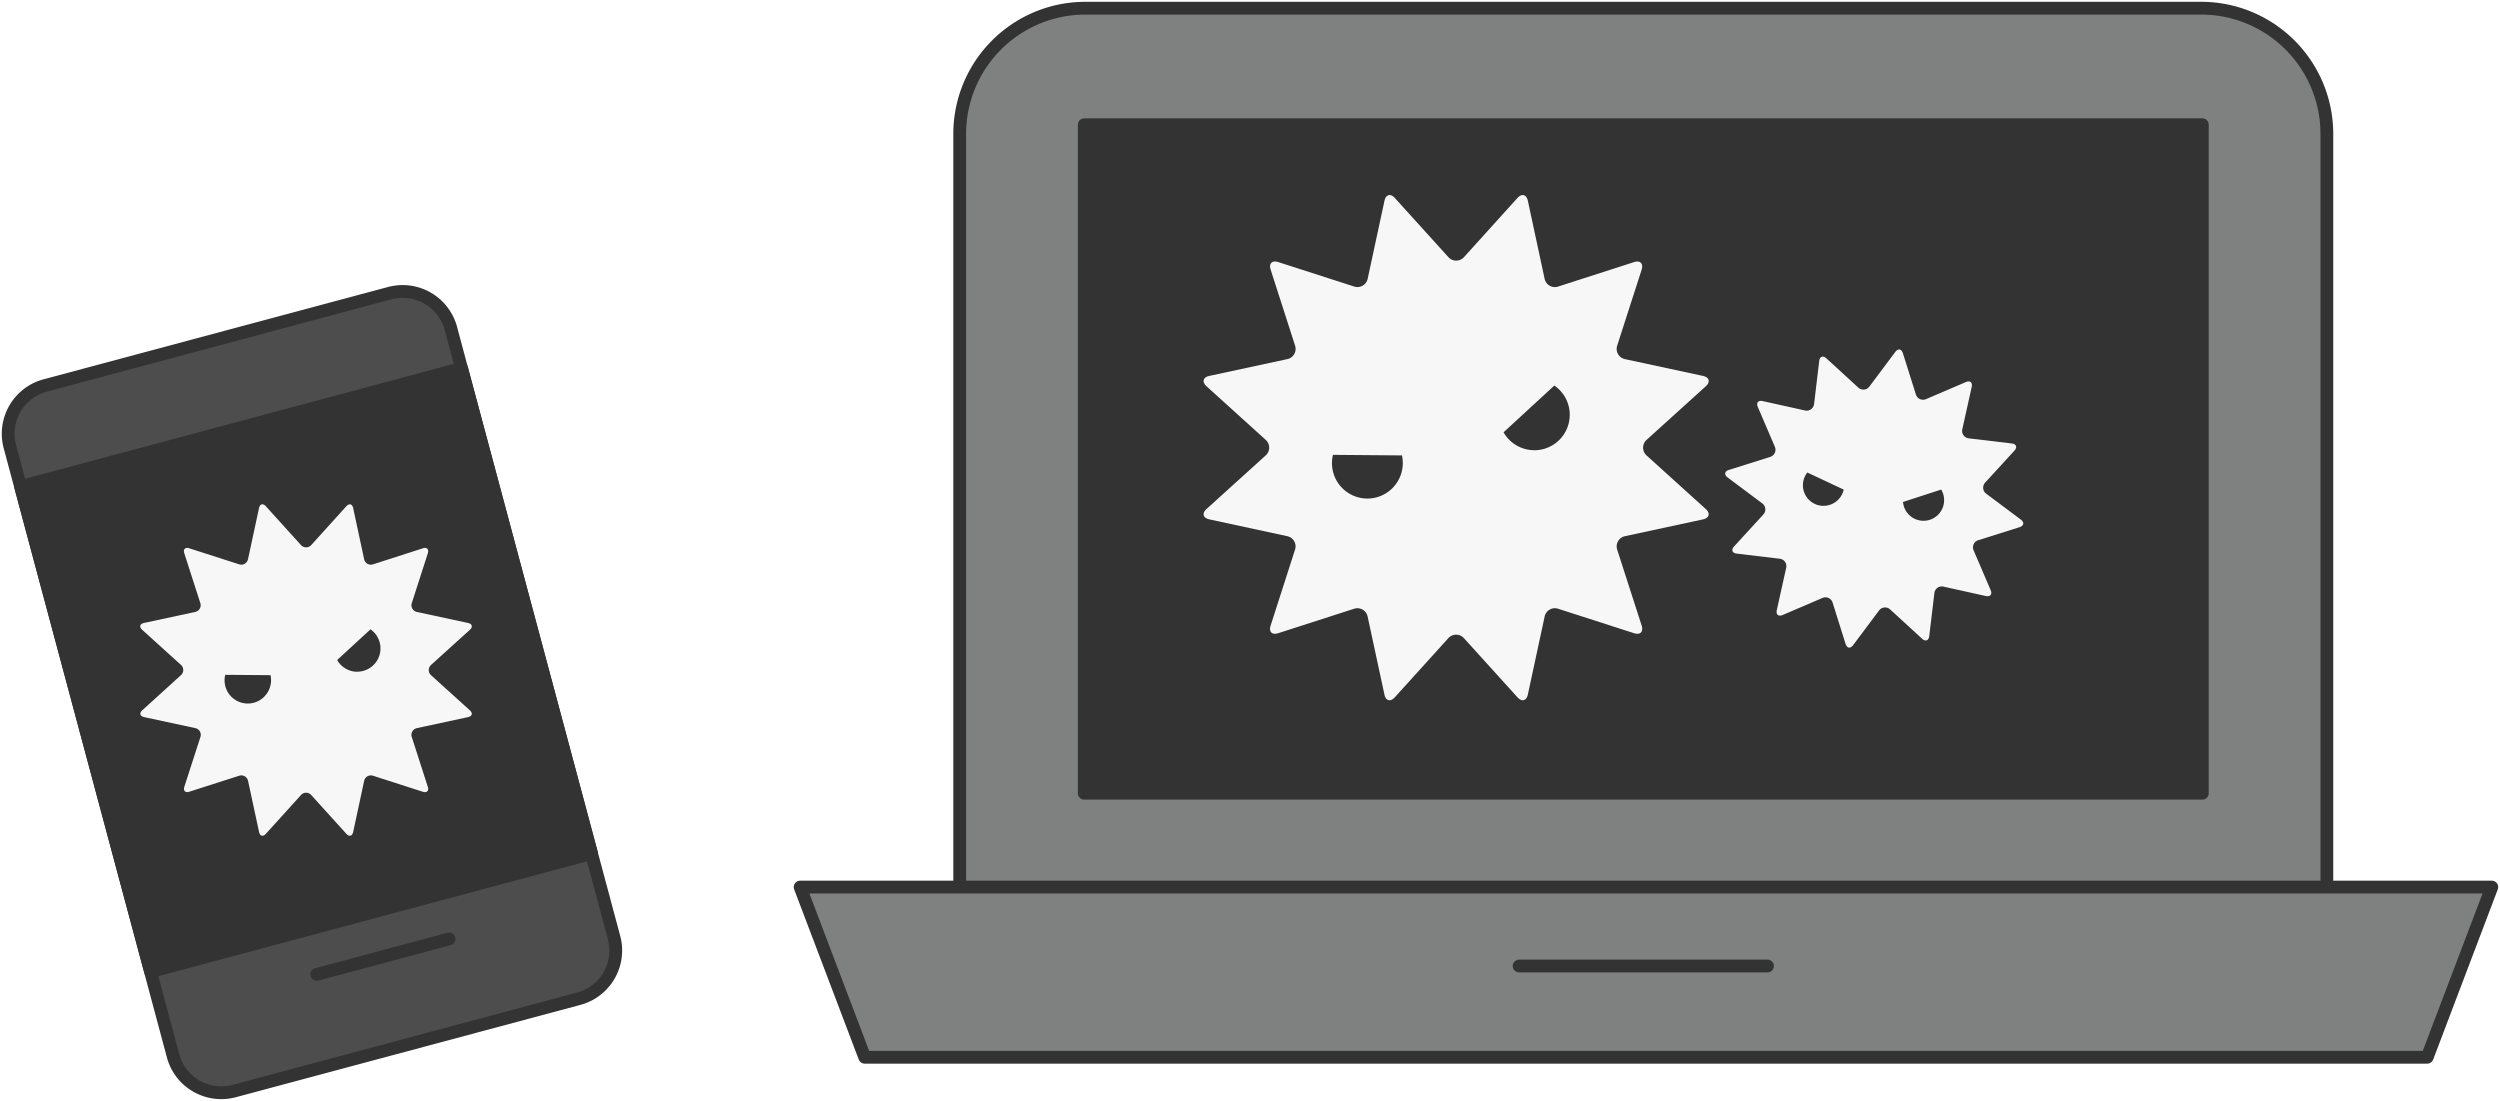 <svg xmlns="http://www.w3.org/2000/svg" xmlns:xlink="http://www.w3.org/1999/xlink" width="195.589" height="86.131" viewBox="0 0 195.589 86.131">
  <defs>
    <clipPath id="clip-path">
      <rect id="長方形_6337" data-name="長方形 6337" width="195.589" height="86.131" fill="none"/>
    </clipPath>
  </defs>
  <g id="グループ_166478" data-name="グループ 166478" transform="translate(0 0)">
    <g id="グループ_166477" data-name="グループ 166477" transform="translate(0 0)" clip-path="url(#clip-path)">
      <path id="パス_222246" data-name="パス 222246" d="M165.583,69.26V10.336A9.836,9.836,0,0,0,155.747.5H68.458a9.836,9.836,0,0,0-9.835,9.836V69.26" transform="translate(16.46 0.141)" fill="#7f8080"/>
      <path id="パス_222247" data-name="パス 222247" d="M165.583,69.26V10.336A9.836,9.836,0,0,0,155.747.5H68.458a9.836,9.836,0,0,0-9.835,9.836V69.26" transform="translate(16.46 0.141)" fill="none" stroke="#333" stroke-linejoin="round" stroke-width="1"/>
      <rect id="長方形_6333" data-name="長方形 6333" width="87.475" height="52.301" transform="translate(84.826 9.758)" fill="#333"/>
      <rect id="長方形_6334" data-name="長方形 6334" width="87.475" height="52.301" transform="translate(84.826 9.758)" fill="none" stroke="#333" stroke-linecap="round" stroke-linejoin="round" stroke-width="1"/>
      <path id="パス_222248" data-name="パス 222248" d="M181.225,54.186,176.17,67.5H53.93L48.875,54.186Z" transform="translate(13.723 15.215)" fill="#7f8080"/>
      <path id="パス_222249" data-name="パス 222249" d="M181.225,54.186,176.17,67.5H53.93L48.875,54.186Z" transform="translate(13.723 15.215)" fill="none" stroke="#333" stroke-linecap="round" stroke-linejoin="round" stroke-width="1"/>
      <line id="線_3454" data-name="線 3454" x1="19.431" transform="translate(118.848 75.576)" fill="none" stroke="#333" stroke-linecap="round" stroke-linejoin="round" stroke-width="1"/>
      <path id="パス_222250" data-name="パス 222250" d="M18.188,80.358l26.953-7.222A3.907,3.907,0,0,0,47.9,68.351L35.135,20.7a3.909,3.909,0,0,0-4.786-2.763L3.4,25.158A3.907,3.907,0,0,0,.633,29.943L13.4,77.6a3.907,3.907,0,0,0,4.785,2.763" transform="translate(0.14 4.999)" fill="#4d4d4d"/>
      <path id="パス_222251" data-name="パス 222251" d="M18.188,80.358l26.953-7.222A3.907,3.907,0,0,0,47.9,68.351L35.135,20.7a3.909,3.909,0,0,0-4.786-2.763L3.4,25.158A3.907,3.907,0,0,0,.633,29.943L13.4,77.6A3.907,3.907,0,0,0,18.188,80.358Z" transform="translate(0.14 4.999)" fill="none" stroke="#333" stroke-linecap="round" stroke-linejoin="round" stroke-width="1"/>
      <rect id="長方形_6335" data-name="長方形 6335" width="35.718" height="39.29" transform="translate(1.612 38.067) rotate(-15.001)" fill="#333"/>
      <rect id="長方形_6336" data-name="長方形 6336" width="35.718" height="39.29" transform="translate(1.612 38.067) rotate(-15.001)" fill="none" stroke="#333" stroke-linejoin="round" stroke-width="1"/>
      <line id="線_3455" data-name="線 3455" x1="10.35" y2="2.773" transform="translate(24.781 73.459)" fill="none" stroke="#333" stroke-linecap="round" stroke-linejoin="round" stroke-width="1"/>
      <path id="パス_222252" data-name="パス 222252" d="M112.811,26.876c.375-.339.278-.7-.216-.811L106.5,24.754a.818.818,0,0,1-.619-1.069l1.911-5.931c.155-.482-.113-.749-.594-.594l-5.931,1.91a.818.818,0,0,1-1.069-.617L98.889,12.36c-.106-.494-.471-.592-.812-.218L93.9,16.763a.819.819,0,0,1-1.235,0l-4.182-4.619c-.339-.375-.7-.278-.811.216l-1.312,6.091a.818.818,0,0,1-1.069.617l-5.931-1.91c-.482-.155-.748.113-.593.594l1.908,5.931a.817.817,0,0,1-.617,1.069l-6.091,1.312c-.494.106-.592.471-.216.811l4.62,4.182a.819.819,0,0,1,0,1.236l-4.62,4.182c-.375.339-.278.7.216.811L80.054,38.6a.816.816,0,0,1,.617,1.069L78.763,45.6c-.155.482.111.748.593.593l5.931-1.91a.818.818,0,0,1,1.069.617l1.312,6.091c.106.5.471.593.811.218l4.182-4.62a.818.818,0,0,1,1.235,0l4.182,4.62c.341.375.706.278.812-.218L100.2,44.9a.818.818,0,0,1,1.069-.617l5.931,1.91c.482.155.749-.111.594-.593l-1.911-5.931A.818.818,0,0,1,106.5,38.6l6.091-1.312c.494-.106.592-.471.216-.811l-4.62-4.182a.819.819,0,0,1,0-1.236Zm-24.45,7.9a2.77,2.77,0,0,1-4.72-2.536l5.4.044a2.774,2.774,0,0,1-.683,2.492m11.03-2.9a2.764,2.764,0,0,1-2.4-1.4l3.974-3.658a2.774,2.774,0,0,1-1.574,5.062" transform="translate(20.643 3.346)" fill="#f7f7f7"/>
      <path id="パス_222253" data-name="パス 222253" d="M128.514,34.658l-2.706-2.024a.585.585,0,0,1-.082-.879l2.284-2.492c.245-.266.151-.519-.209-.562l-3.356-.4a.583.583,0,0,1-.51-.719l.733-3.3c.078-.353-.129-.525-.462-.383L121.1,25.23a.584.584,0,0,1-.8-.368l-1.016-3.224c-.109-.345-.375-.389-.592-.1l-2.025,2.705a.583.583,0,0,1-.877.082L113.3,22.042c-.266-.243-.52-.15-.562.209l-.4,3.356a.584.584,0,0,1-.72.51l-3.3-.731c-.352-.078-.525.129-.383.462l1.331,3.106a.585.585,0,0,1-.368.8l-3.224,1.016c-.345.109-.389.375-.1.592l2.705,2.024a.584.584,0,0,1,.082.879l-2.282,2.491c-.245.266-.151.519.209.562l3.354.4a.584.584,0,0,1,.511.719l-.733,3.3c-.078.352.129.525.461.383l3.107-1.331a.582.582,0,0,1,.8.368L114.8,44.38c.108.346.374.391.59.1l2.025-2.706a.584.584,0,0,1,.879-.082l2.491,2.284c.266.245.52.15.562-.209l.4-3.354a.584.584,0,0,1,.72-.511l3.3.733c.354.078.526-.131.383-.462l-1.331-3.106a.585.585,0,0,1,.369-.8l3.224-1.016c.345-.109.389-.375.1-.592m-14.824-1.2a1.61,1.61,0,0,1-1.879-2.485l2.845,1.335a1.609,1.609,0,0,1-.966,1.15m8.676.35a1.611,1.611,0,0,1-3.07-.532l2.988-.97a1.612,1.612,0,0,1,.082,1.5" transform="translate(29.589 5.994)" fill="#f7f7f7"/>
      <path id="パス_222254" data-name="パス 222254" d="M34.355,40.622c.246-.223.182-.462-.143-.533l-4-.861a.536.536,0,0,1-.4-.7l1.253-3.892c.1-.316-.073-.492-.389-.389L26.782,35.5a.537.537,0,0,1-.7-.4l-.859-4c-.07-.325-.31-.389-.533-.143l-2.743,3.032a.538.538,0,0,1-.811,0L18.39,30.955c-.223-.246-.462-.182-.532.143l-.861,4a.537.537,0,0,1-.7.4L12.4,34.246c-.316-.1-.492.073-.389.389l1.253,3.892a.536.536,0,0,1-.406.7l-4,.861c-.324.07-.389.31-.142.533l3.03,2.743a.538.538,0,0,1,0,.811L8.724,46.92c-.247.223-.182.462.142.532l4,.861a.537.537,0,0,1,.406.7L12.016,52.9c-.1.316.073.492.389.389L16.3,52.042a.538.538,0,0,1,.7.4l.861,4c.069.324.309.389.532.142l2.743-3.03a.536.536,0,0,1,.811,0l2.743,3.03c.223.247.462.182.533-.142l.859-4a.538.538,0,0,1,.7-.4l3.892,1.253c.316.1.492-.073.389-.389l-1.253-3.891a.536.536,0,0,1,.4-.7l4-.861c.325-.069.389-.309.143-.532l-3.032-2.743a.538.538,0,0,1,0-.811ZM18.313,45.807a1.817,1.817,0,0,1-3.1-1.662l3.545.028a1.82,1.82,0,0,1-.448,1.634m7.236-1.9a1.814,1.814,0,0,1-1.575-.921l2.608-2.4A1.82,1.82,0,0,1,25.55,43.9" transform="translate(2.407 8.65)" fill="#f7f7f7"/>
    </g>
  </g>
</svg>
